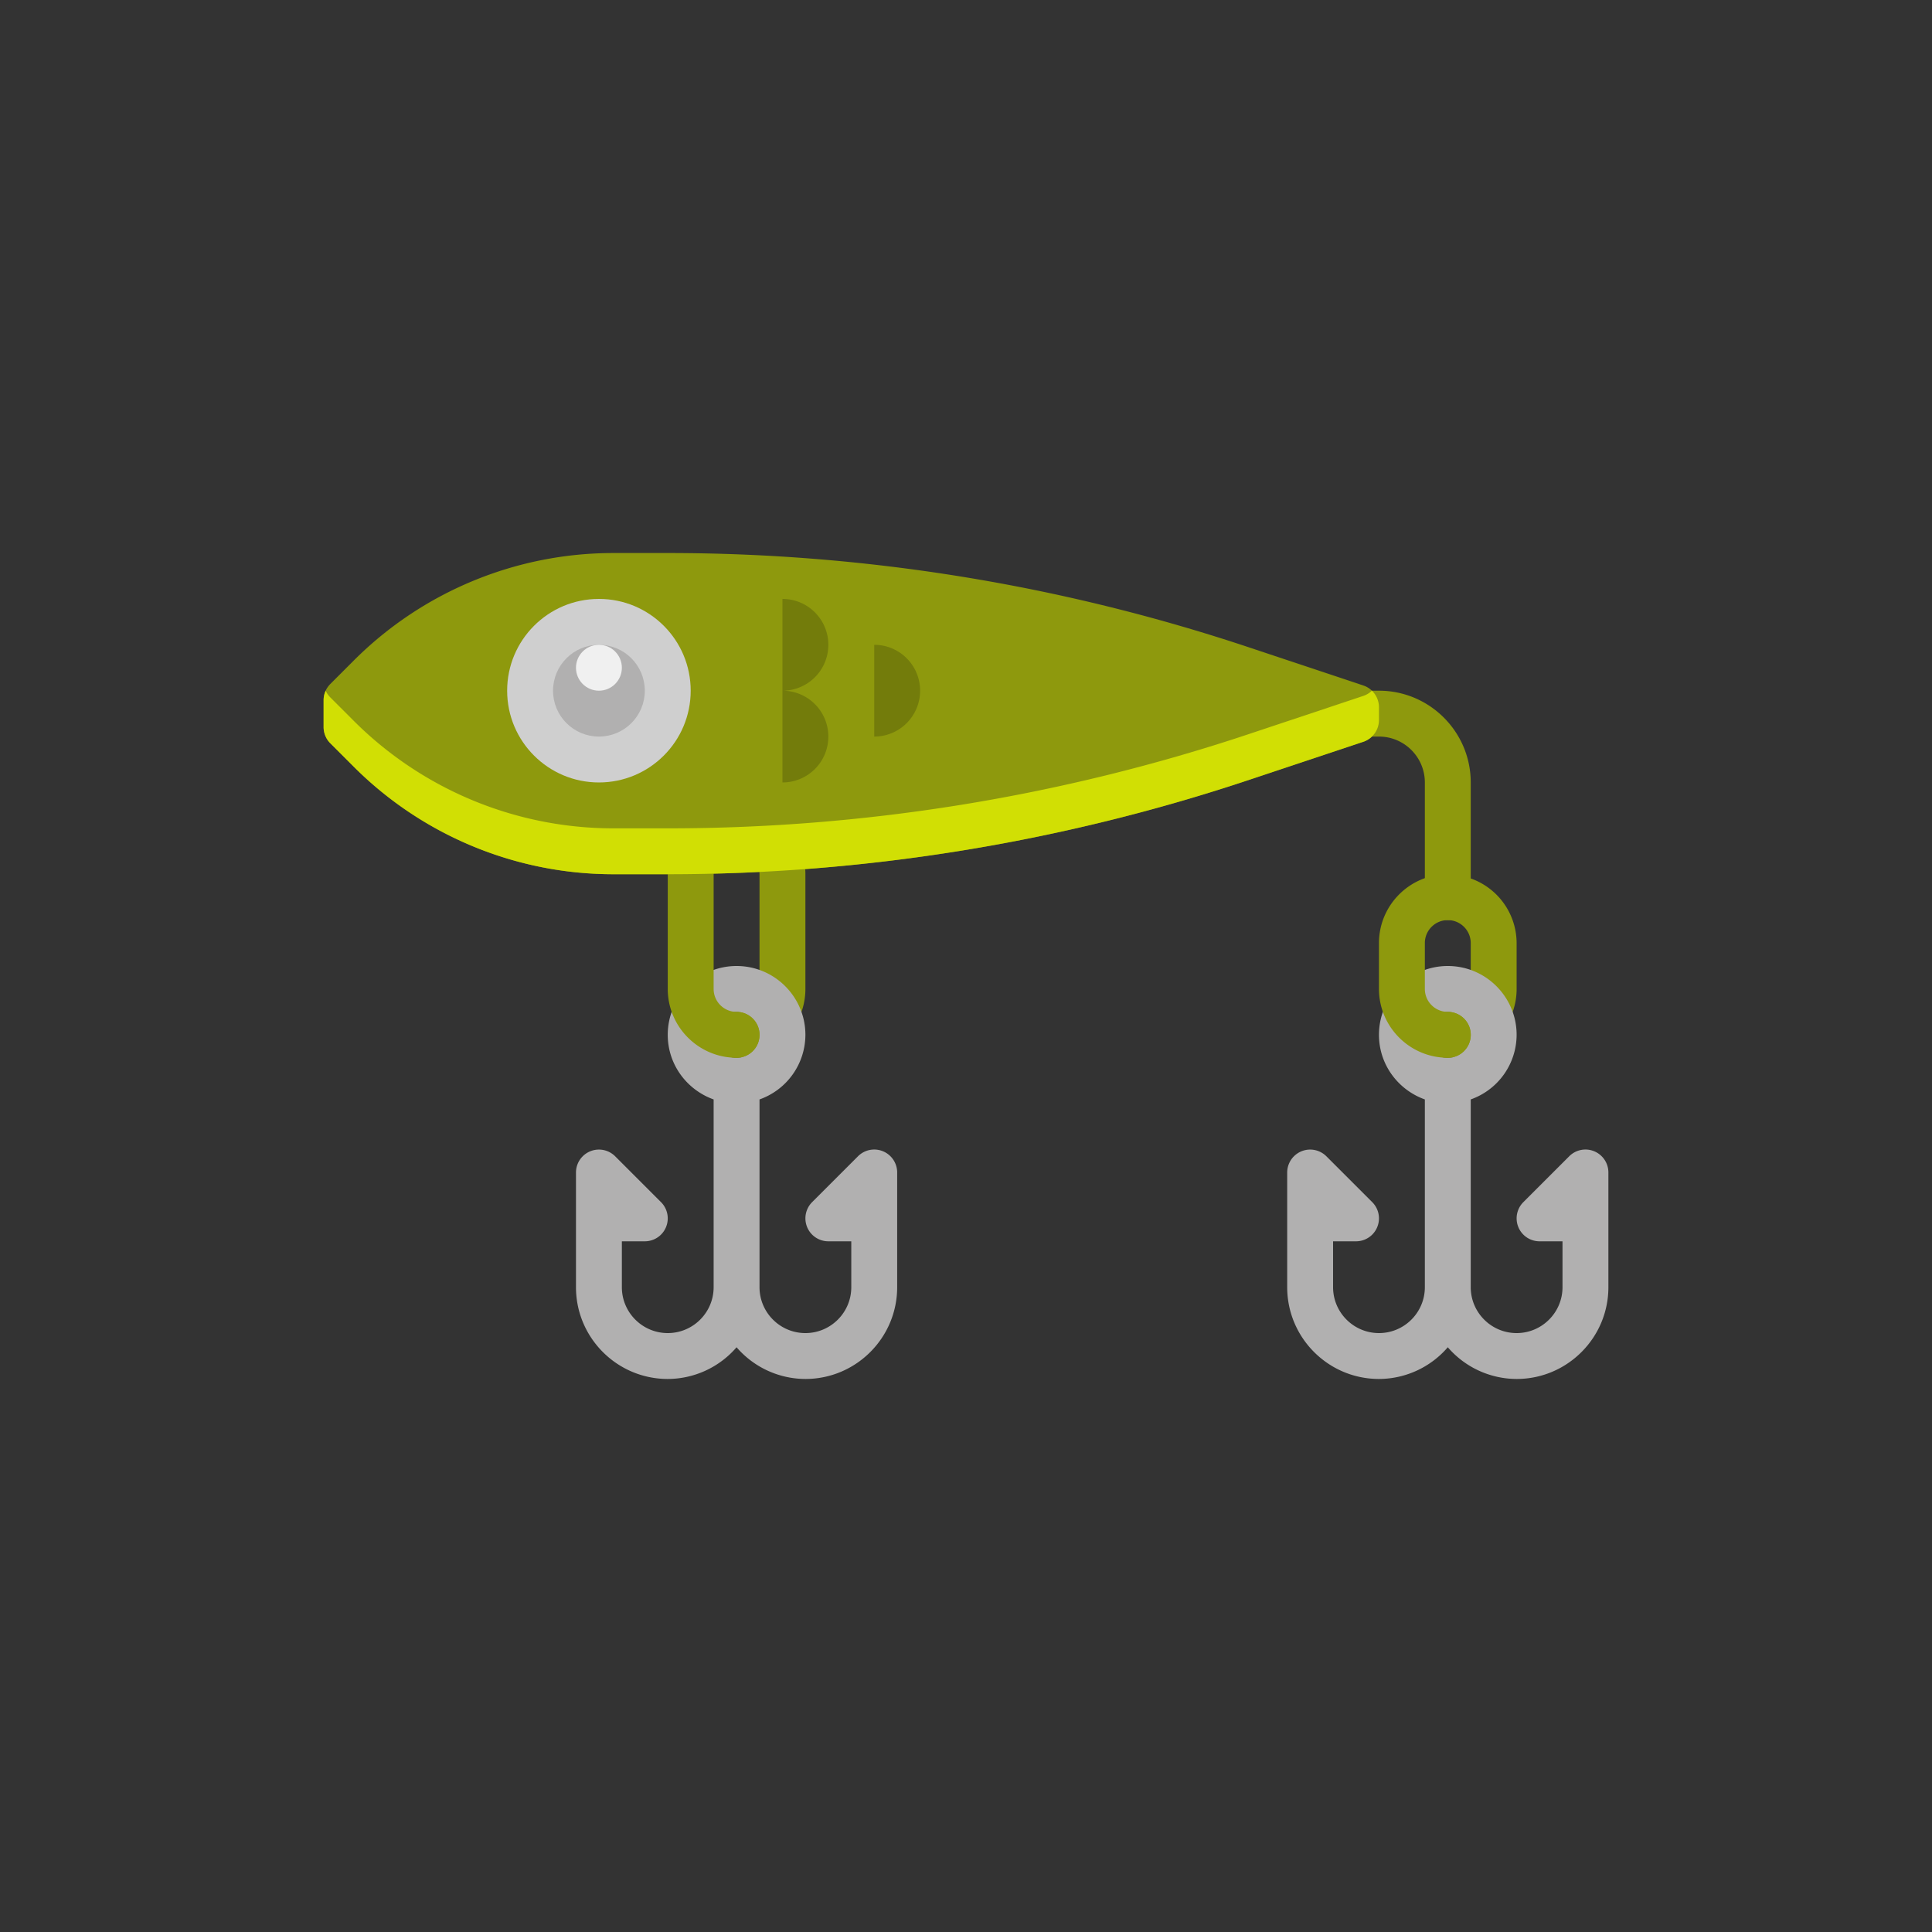 <svg xmlns="http://www.w3.org/2000/svg" version="1.1" xmlns:xlink="http://www.w3.org/1999/xlink" width="512" height="512" x="0" y="0" viewBox="0 0 64 64" style="enable-background:new 0 0 512 512" xml:space="preserve" class=""><rect x="0" y="0" width="64" height="64" fill="#333333" stroke="none"/><g transform="matrix(0.76,0,0,0.76,7.68,7.68)"><path fill="#8e990d" d="M54 28.184V24c0-2.206-1.794-4-4-4h-1a1 1 0 1 0 0 2h1c1.103 0 2 .897 2 2v5a1 1 0 0 0 1 1c.552 0 1 .449 1 1v2c0 .551-.448 1-1 1a1 1 0 1 0 0 2c1.654 0 3-1.346 3-3v-2a2.996 2.996 0 0 0-2-2.816zM22 36a1 1 0 1 1 0-2c.552 0 1-.449 1-1v-5c0-.551-.448-1-1-1a1 1 0 1 1 0-2c1.654 0 3 1.346 3 3v5c0 1.654-1.346 3-3 3z" opacity="1" data-original="#00a0c8" class=""></path><path fill="#b1b0b0" d="M59.383 40.076a.998.998 0 0 0-1.09.217l-2 2A1 1 0 0 0 57 44h1v2c0 1.103-.897 2-2 2s-2-.897-2-2v-8.184A2.996 2.996 0 0 0 56 35c0-1.654-1.346-3-3-3s-3 1.346-3 3c0 1.302.839 2.402 2 2.816V46c0 1.103-.897 2-2 2s-2-.897-2-2v-2h1a1 1 0 0 0 .707-1.707l-2-2A1.001 1.001 0 0 0 46 41v5c0 2.206 1.794 4 4 4a3.974 3.974 0 0 0 3-1.382A3.974 3.974 0 0 0 56 50c2.206 0 4-1.794 4-4v-5a1 1 0 0 0-.617-.924zM53 34a1.001 1.001 0 1 1-1 1c0-.551.448-1 1-1zM28.383 40.076a.998.998 0 0 0-1.09.217l-2 2A1 1 0 0 0 26 44h1v2c0 1.103-.897 2-2 2s-2-.897-2-2v-8.184A2.996 2.996 0 0 0 25 35c0-1.654-1.346-3-3-3s-3 1.346-3 3c0 1.302.839 2.402 2 2.816V46c0 1.103-.897 2-2 2s-2-.897-2-2v-2h1a1 1 0 0 0 .707-1.707l-2-2A1.001 1.001 0 0 0 15 41v5c0 2.206 1.794 4 4 4a3.974 3.974 0 0 0 3-1.382A3.974 3.974 0 0 0 25 50c2.206 0 4-1.794 4-4v-5a1 1 0 0 0-.617-.924zM22 34a1.001 1.001 0 1 1-1 1c0-.551.448-1 1-1z" opacity="1" data-original="#0a5078" class=""></path><path fill="#8e990d" d="M22 36c-1.654 0-3-1.346-3-3v-5c0-1.654 1.346-3 3-3a1 1 0 1 1 0 2c-.552 0-1 .449-1 1v5c0 .551.448 1 1 1a1 1 0 1 1 0 2zM53 36c-1.654 0-3-1.346-3-3v-2c0-1.654 1.346-3 3-3a1 1 0 1 1 0 2c-.552 0-1 .449-1 1v2c0 .551.448 1 1 1a1 1 0 1 1 0 2z" opacity="1" data-original="#00a0c8" class=""></path><path fill="#8e990d" d="m4.293 19.707 1.021-1.021A16 16 0 0 1 16.627 14h2.39a79.998 79.998 0 0 1 25.298 4.105l5 1.667c.41.136.685.518.685.949v.558a1 1 0 0 1-.684.949l-5 1.667A80.002 80.002 0 0 1 19.018 28h-2.39a16.004 16.004 0 0 1-11.314-4.686l-1.021-1.021A1 1 0 0 1 4 21.586v-1.172a1 1 0 0 1 .293-.707z" opacity="1" data-original="#00a0c8" class=""></path><path fill="#d1df04" d="M49.692 20a.996.996 0 0 1-.376.228l-5 1.667A80.002 80.002 0 0 1 19.018 26h-2.39a16.004 16.004 0 0 1-11.314-4.686l-1.021-1.021A.994.994 0 0 1 4.09 20a.995.995 0 0 0-.09.414v1.172c0 .265.105.52.293.707l1.021 1.021A16 16 0 0 0 16.627 28h2.39a79.998 79.998 0 0 0 25.298-4.105l5-1.667a.999.999 0 0 0 .685-.949v-.558a1 1 0 0 0-.308-.721z" opacity="1" data-original="#c80a50" class=""></path><circle cx="16" cy="20" r="4" fill="#cfcfcf" opacity="1" data-original="#fab400" class=""></circle><circle cx="16" cy="20" r="2" fill="#b1b0b0" opacity="1" data-original="#0a5078" class=""></circle><circle cx="16" cy="19" r="1" fill="#f0f0f0" opacity="1" data-original="#f0f0f0" class=""></circle><path fill="#737c0b" d="M24 20v-4a2 2 0 1 1 0 4zM24 24v-4a2 2 0 1 1 0 4zM28 22v-4a2 2 0 1 1 0 4z" opacity="1" data-original="#0082aa" class=""></path></g></svg>